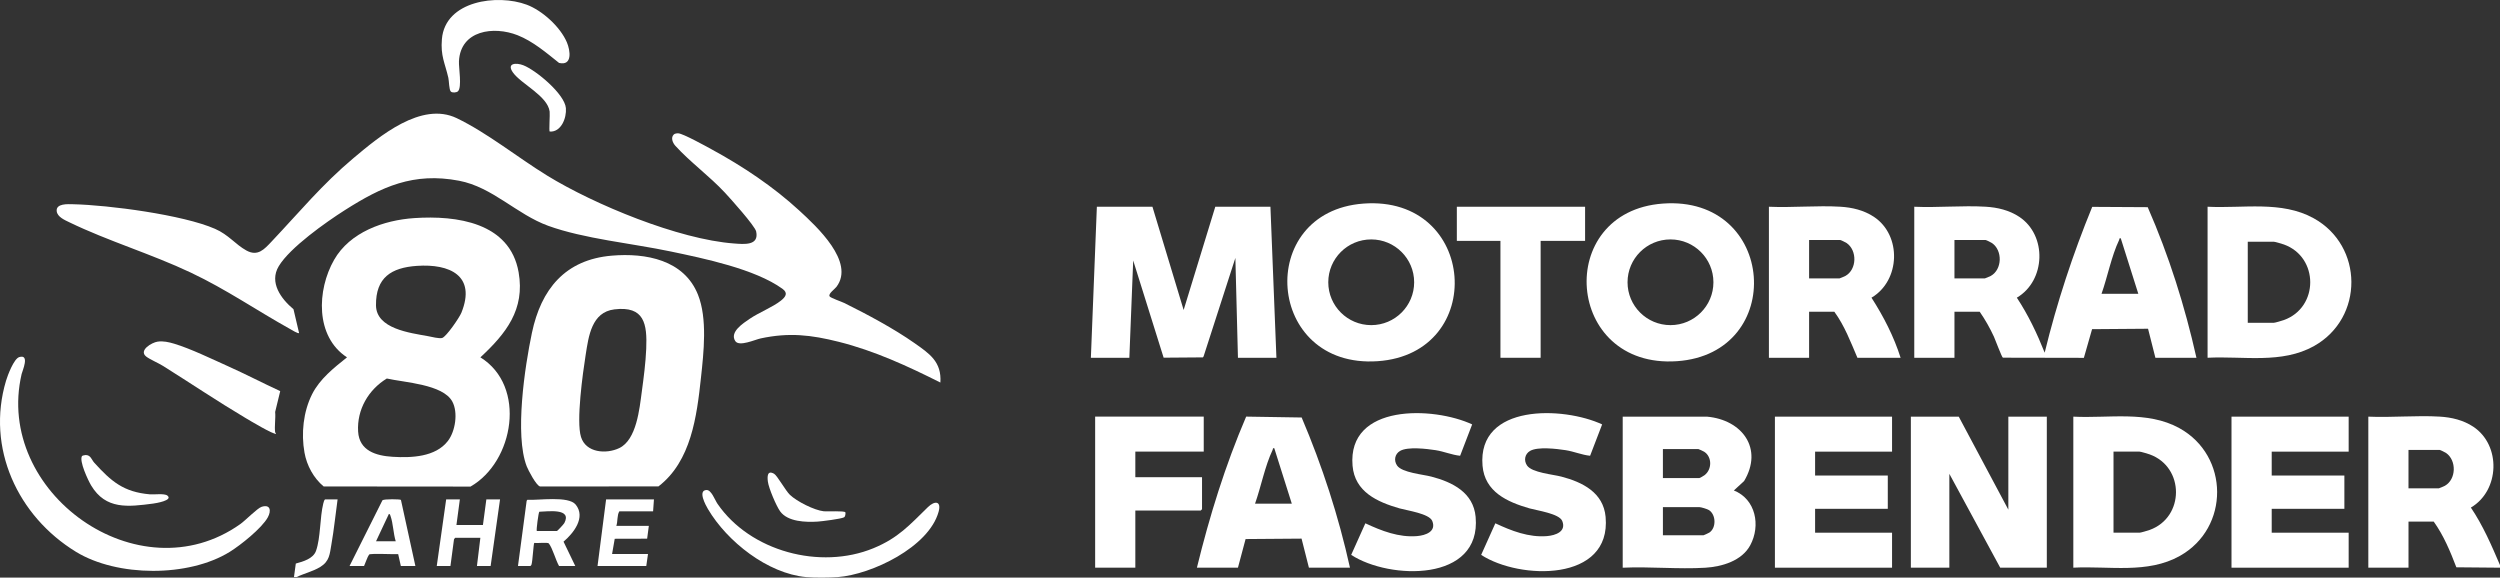 <?xml version="1.0" encoding="UTF-8"?>
<svg id="Layer_1" data-name="Layer 1" xmlns="http://www.w3.org/2000/svg" viewBox="0 0 1733.17 400.44">
  <rect x="0" y="0" width="1733.17" height="400.44" fill="#333333" stroke="none"/>
  <defs>
    <style>
      .cls-1 {
        fill: #fff;
      }
    </style>
  </defs>
  <path class="cls-1" d="M13.35,247.55c7.47-2.22,2.18,9.47,1.65,11.72-19.15,81.86,81.01,154.21,151.65,104.02,3.52-2.5,11.75-10.98,14.72-11.93,6.1-1.95,6.81,2.69,4.31,7.26-4.14,7.56-18.9,19.31-26.39,23.95-28.57,17.7-78,17.48-106.6,0-40.4-24.7-62.46-72.06-48.49-118.68,1.09-3.63,5.42-15.23,9.15-16.33Z"/>
  <path class="cls-1" d="M56.87,316.15c.18-.29,2.06-.71,2.59-.7,3.46.06,4.03,3.28,5.91,5.35,11.81,12.99,20.31,20.31,38.51,21.9,2.92.26,10.12-.78,12.17.87,4.18,3.37-8.26,5.33-9.85,5.54-17.4,2.28-32.88,4.3-43-12.55-2.09-3.48-8.48-17.02-6.34-20.42Z"/>
  <path class="cls-1" d="M1327.11,143.33c16.25.74,33.37-.99,49.52-.02,8.21.49,16.33,2.42,23.23,6.99,19.47,12.89,18.36,44.3-1.65,56.07,7.89,11.96,14.02,24.83,19.3,38.13,8.39-34.5,19.5-68.28,32.96-101.09l38.47.22c14.69,33.51,25.78,68.68,33.78,104.42h-28.45l-5.1-20.15-38.8.3-5.69,19.88-56.14-.11c-.75-.25-5.27-12.51-6.2-14.52-2.79-6.04-6.09-11.89-9.89-17.35h-17.49v31.94h-27.86v-104.71ZM1456.93,203.67h25.49l-12.16-38.46c-1.23-.26-.82.5-1.15,1.19-5.31,11.16-8.03,25.52-12.18,37.26ZM1354.97,193.02h21.04c.23,0,3.63-1.45,4.17-1.75,7.93-4.47,8.24-17.6.83-22.76-.61-.42-4.01-2.11-4.41-2.11h-21.64v26.62Z"/>
  <path class="cls-1" d="M1152.72,141.14c78.9-5.84,86.06,103.99,9.9,109.26-77.8,5.38-85.53-103.66-9.9-109.26ZM1187.86,195.69c0-16.41-13.33-29.71-29.77-29.71s-29.77,13.3-29.77,29.71,13.33,29.71,29.77,29.71,29.77-13.3,29.77-29.71Z"/>
  <path class="cls-1" d="M1530.44,248.03v-104.71c24.48,1.27,51.2-4.35,73.52,7.97,34.71,19.16,34.96,69.1.39,88.55-22.46,12.64-49.23,6.89-73.9,8.18ZM1558.3,223.78h18.08c.82,0,5.83-1.49,6.98-1.91,24.33-8.76,24.34-43.61,0-52.38-1.15-.41-6.16-1.91-6.98-1.91h-18.08v56.2Z"/>
  <path class="cls-1" d="M1226.34,143.33c16.25.74,33.37-.99,49.52-.02,8.21.49,16.33,2.42,23.23,6.99,19.47,12.89,18.36,44.3-1.65,56.07,8.36,13.02,15.49,26.86,20.19,41.67h-29.94c-4.69-10.97-8.91-22.23-16.01-31.94h-17.49v31.94h-27.86v-104.71ZM1254.2,193.02h21.04c.23,0,3.63-1.45,4.17-1.75,7.93-4.47,8.24-17.6.83-22.76-.61-.42-4.01-2.11-4.41-2.11h-21.64v26.62Z"/>
  <polygon class="cls-1" points="1098.89 143.33 1098.89 166.99 1068.07 166.99 1068.07 248.03 1040.21 248.03 1040.21 166.99 1009.98 166.99 1009.98 143.33 1098.89 143.33"/>
  <polygon class="cls-1" points="798.95 143.33 820.58 214.91 842.52 143.33 880.75 143.33 884.9 248.03 858.23 248.03 856.44 178.82 834.42 247.05 833.95 247.76 806.71 247.97 785.61 180.6 782.94 248.03 756.27 248.03 760.42 143.33 798.95 143.33"/>
  <path class="cls-1" d="M945.24,141.14c78.9-5.84,86.06,103.99,9.9,109.26-77.8,5.38-85.53-103.66-9.9-109.26ZM980.39,195.69c0-16.41-13.33-29.71-29.77-29.71s-29.77,13.3-29.77,29.71,13.33,29.71,29.77,29.71,29.77-13.3,29.77-29.71Z"/>
  <polygon class="cls-1" points="1357.94 288.85 1392.32 353.33 1392.32 288.85 1418.99 288.85 1418.99 393.56 1386.69 393.56 1351.42 328.49 1351.42 393.56 1324.74 393.56 1324.74 288.85 1357.94 288.85"/>
  <path class="cls-1" d="M1437.37,393.56v-104.71c24.48,1.27,51.2-4.35,73.52,7.97,34.71,19.16,34.96,69.1.39,88.55-22.46,12.64-49.23,6.89-73.9,8.18ZM1465.23,369.3h18.08c.82,0,5.83-1.49,6.98-1.91,24.33-8.76,24.34-43.61,0-52.38-1.15-.41-6.16-1.91-6.98-1.91h-18.08v56.2Z"/>
  <polygon class="cls-1" points="1311.7 288.85 1311.7 313.11 1258.35 313.11 1258.35 329.67 1308.74 329.67 1308.74 352.74 1258.35 352.74 1258.35 369.3 1311.7 369.3 1311.7 393.56 1230.49 393.56 1230.49 288.85 1311.7 288.85"/>
  <path class="cls-1" d="M935.88,393.56h-28.45l-5.1-20.15-38.8.3-5.3,19.85h-28.45c8.73-35.72,19.65-70.97,34.15-104.74l38.47.62c14.28,33.55,25.61,68.47,33.49,104.12ZM870.08,349.19h25.49l-12.16-38.46c-1.23-.26-.82.5-1.15,1.19-5.31,11.16-8.03,25.52-12.18,37.26Z"/>
  <path class="cls-1" d="M1110.71,294.23l-8.34,21.74c-5.73-.58-11.12-2.97-16.98-3.88-6.16-.95-19.34-2.56-24.63.51-3.72,2.16-4.49,6.71-2.08,10.17,3.41,4.9,17.82,6.1,23.75,7.65,14.7,3.84,29.16,11.06,30.69,27.94,4.1,45.31-59.61,43.69-86.28,26.33l9.83-21.9c11.18,5.23,23.19,9.92,35.85,8.87,5.75-.48,13.55-3.06,10.53-10.49-2.08-5.11-17.52-7.25-22.67-8.72-15.44-4.43-31.07-11.46-32.59-29.59-3.62-43.2,56.14-41.12,82.94-28.62Z"/>
  <path class="cls-1" d="M1020.6,294.23l-8.34,21.74c-5.73-.58-11.12-2.97-16.98-3.88-6.16-.95-19.34-2.56-24.63.51-3.72,2.16-4.49,6.71-2.08,10.17,3.41,4.9,17.82,6.1,23.75,7.65,14.7,3.84,29.16,11.06,30.69,27.94,4.1,45.31-59.61,43.69-86.28,26.33l9.83-21.9c11.18,5.23,23.19,9.92,35.85,8.87,5.75-.48,13.55-3.06,10.53-10.49-2.08-5.11-17.52-7.25-22.67-8.72-15.44-4.43-31.07-11.46-32.59-29.59-3.62-43.2,56.14-41.12,82.94-28.62Z"/>
  <path class="cls-1" d="M834.51,288.85v24.25h-47.42v17.75h46.24v22.18c0,.06-.83.89-.89.89h-45.35v39.63h-27.86v-104.71h75.28Z"/>
  <path class="cls-1" d="M1733.17,393.56l-30.26-.27c-4.22-11.03-8.79-22.02-15.68-31.67h-17.49v31.94h-27.86v-104.71c16.25.74,33.37-.99,49.52-.02,8.21.49,16.33,2.42,23.23,6.99,19.47,12.89,18.36,44.3-1.65,56.07,8.41,12.46,14.3,26.13,20.19,39.89v1.77ZM1669.74,338.54h21.04c.23,0,3.63-1.45,4.17-1.75,7.93-4.47,8.24-17.6.83-22.76-.61-.42-4.01-2.11-4.41-2.11h-21.64v26.62Z"/>
  <polygon class="cls-1" points="1628.25 288.85 1628.25 313.11 1574.9 313.11 1574.9 329.67 1625.28 329.67 1625.28 352.74 1574.9 352.74 1574.9 369.3 1628.25 369.3 1628.25 393.56 1547.03 393.56 1547.03 288.85 1628.25 288.85"/>
  <path class="cls-1" d="M1183.36,288.85c24.44,2.15,39.24,22.13,25.77,44.65l-7.1,6.52c15.23,6.06,18.69,24.35,11.37,37.97-5.83,10.85-19.6,14.89-31.2,15.6-18.65,1.14-38.46-.9-57.23-.02v-104.71h58.39ZM1152.84,331.44h25.19c.52,0,3.17-1.63,3.8-2.12,5.06-3.94,5.17-12.52-.34-16.12-.51-.34-3.79-1.87-4.05-1.87h-24.6v20.11ZM1152.84,371.08h28.16c.25,0,3.56-1.54,4.05-1.87,4.9-3.27,4.63-12.35-.23-15.55-1.16-.77-5.59-2.1-6.79-2.1h-25.19v19.52Z"/>
  <path class="cls-1" d="M203.8,400.07l1.27-9.38c5.11-1.39,12.09-3.38,14.01-8.79,3.24-9.11,2.61-23.03,5.04-32.83.15-.59.7-2.83,1.32-2.83h8.6c-1.46,10.28-2.45,20.74-4.25,30.96-1.23,6.99-1.26,11.86-7.8,15.87-5.07,3.11-11.09,4.44-16.4,7h-1.78Z"/>
  <path class="cls-1" d="M467.14,93.2c.66-.62,2.18-.82,3.09-.77,3.3.15,19.23,8.98,23.24,11.17,21.49,11.7,42.66,25.8,60.67,42.39,11.95,11.01,38.83,35.66,25.73,52.9-1.2,1.58-5.88,4.79-4.72,6.58.71,1.1,8.38,3.7,10.21,4.61,15.83,7.85,34.24,17.67,48.63,27.78,10.34,7.27,18.93,12.97,17.95,27.34-22.64-11.37-45.68-22-70.41-28.22-19.26-4.85-34.52-6.59-54.2-2.37-3.93.84-14.91,5.94-17.58,1.85-4.11-6.28,5.53-12.39,9.93-15.4,6.4-4.37,16.14-8.18,21.71-12.64,3.22-2.58,5.15-5.24,1.09-8.18-19.1-13.81-54.6-21.09-77.74-25.95-26.43-5.55-59.97-8.76-84.75-17.77-21.76-7.91-38.49-26.8-61.77-31.23-31.6-6.01-53.48,4.08-79.16,20.41-13.03,8.29-38.09,25.94-45.82,38.87-6.76,11.28,1.63,22.61,10.23,29.8l3.88,16.53c-.64.63-5.32-2.29-6.32-2.85-23.49-13.08-44-27.35-68.74-39.06-27.41-12.97-57.53-21.95-84.2-34.88-3.18-1.54-8.35-3.7-8.78-7.72-.59-5.43,7.81-4.88,11.25-4.8,24.67.53,76.32,7.34,98.51,17.05,9.45,4.13,14.14,10.82,21.72,15,7.97,4.4,12.44-.84,17.62-6.31,19.16-20.26,34.86-39.41,56.61-57.68,17.97-15.1,47.06-39.54,71.63-27.73,21.11,10.14,42.43,27.37,62.67,39.8,32.83,20.15,91.09,44.21,129.48,47.07,6.95.52,17.59,1.71,15.43-8.31-.83-3.86-17.83-22.8-21.65-26.9-10.64-11.42-24.28-21.37-34.39-32.52-1.81-2-3.36-5.64-1.04-7.83Z"/>
  <path class="cls-1" d="M287.26,151.19c29.28-1.94,66.21,2.99,72.28,37.55,4.54,25.89-8.77,42.53-26.5,59,32.21,19.92,23.3,72.37-6.85,89.59l-101.81-.09c-6.96-5.78-11.68-14.51-13.28-23.42-2.39-13.28-.85-28.39,5.27-40.54,5.34-10.61,15.12-18.27,24.19-25.54-22.17-14.48-20.84-46.7-8.98-67.54,10.97-19.28,34.5-27.61,55.7-29.01ZM289.04,184.32c-17.82,1.23-28.57,8.12-28.38,27.33.15,16.29,23.44,19.08,36.1,21.41,2.36.44,7.79,1.85,9.77,1.25,2.91-.88,11.97-14.16,13.32-17.47,10.48-25.83-8.21-34.07-30.8-32.52ZM268.18,262.4c-12.78,7.77-20.83,21.61-19.91,36.8.81,13.32,12.42,16.78,23.97,17.49,12.97.79,29.68.17,38.26-10.97,5.2-6.76,7.2-19.72,3.08-27.33-6.52-12.04-33.28-13.19-45.4-15.98Z"/>
  <path class="cls-1" d="M424.19,177.23c23.52-1.98,50.01,2.88,59.68,27.04,6.64,16.59,3.98,40.07,2.08,57.66-2.88,26.67-6.77,57.87-29.48,75.29l-82.13.02c-2.66-.77-8.09-11.15-9.17-13.92-8.47-21.74-1.33-69.21,3.59-92.56,6.35-30.17,22.94-50.79,55.43-53.53ZM425.96,214.48c-15.83,1.91-17.9,18.61-19.94,31.57-1.99,12.63-6.64,45.91-3.23,56.88,3.42,11,17.44,12.03,26.48,7.74,12.12-5.75,14.09-27.49,15.7-39.35,1.3-9.59,2.64-19.85,3.04-29.5.71-17.22-1.21-29.85-22.06-27.34Z"/>
  <path class="cls-1" d="M190.76,299.8c.03.21.72.41.59.88-1.3.98-18.69-9.44-21.29-10.99-19.29-11.47-38-24.07-57.01-35.99-3.17-1.99-9.39-4.65-11.78-6.58-5.24-4.24,3.98-9.72,8.03-10.28,3.92-.55,7.77.34,11.48,1.45,11.25,3.38,26.17,10.61,37.18,15.55,12.23,5.49,24.14,11.7,36.31,17.31l-3.51,14.44c.43,4.45-.59,9.89,0,14.2Z"/>
  <path class="cls-1" d="M453.36,346.23l-.59,8.28h-23.41c-1.67,2.7-1,6.88-2.07,10.06h22.53l-1.18,8.88-22.47.06-1.84,10.58h24.9l-1.19,8.28h-33.79l5.93-46.14h33.2Z"/>
  <polygon class="cls-1" points="318.8 346.23 316.43 363.98 334.8 363.98 337.17 346.23 346.66 346.23 340.14 392.38 330.65 392.38 333.02 372.85 315.54 372.85 314.75 373.84 312.28 392.38 302.79 392.38 309.31 346.23 318.8 346.23"/>
  <path class="cls-1" d="M558.87,400.07c-26.71-2.46-54.76-24.62-68.06-47.14-1.6-2.72-7.21-12.95-1.02-13.23,3.37-.15,5.76,6.83,7.64,9.58,22.68,33,71.24,45.96,108.07,30.79,17.3-7.13,25.09-16.12,37.81-28.52,4.68-4.57,9.49-4.35,7.39,3.24-6.77,24.52-46.36,43.47-69.91,45.29-5.85.45-16.14.53-21.93,0Z"/>
  <path class="cls-1" d="M586.09,355.16c.17,1.02-.02,3-.98,3.5-2.11,1.1-15.2,2.75-18.24,2.95-8.17.52-20.79.19-26.04-7.13-2.69-3.75-7.88-16.01-8.48-20.52-.47-3.6-.46-8.22,4.32-5.5,2.14,1.21,7.92,11.68,10.91,14.55,4.82,4.63,16.9,10.72,23.5,11.45,2.47.27,14.19-.48,15,.71Z"/>
  <path class="cls-1" d="M317.46,63.31c-.99.93-3.92,1.15-4.9.17-1.31-1.3-1.23-7.37-1.73-9.51-2.4-10.45-5.46-15.04-4.47-26.87,2.24-26.7,38.53-31.42,58.83-23.83,10.79,4.04,23.3,15.42,27.81,26.08,2.41,5.69,3.99,16.46-5.42,14.28-8.79-7.03-18.14-15.03-28.76-19.21-16.53-6.51-39.55-3.48-40.64,18.03-.23,4.44,2.22,18.12-.72,20.87Z"/>
  <path class="cls-1" d="M381.09,91.22c-.6-.35.25-11.77-.03-13.87-1.45-10.97-19.93-19.15-25.52-27.19-4.54-6.53,2.47-6.8,7.29-4.91,8.81,3.46,28.68,19.95,29.49,29.72.56,6.79-3.28,16.78-11.23,16.24Z"/>
  <path class="cls-1" d="M398.82,392.38h-11.26c-2.36-4.15-4.37-12.04-7.05-15.61-.72-.96-8.34-.05-10.14-.37-.52.55-1.14,12.65-1.89,14.98-.14.44-.4.75-.78,1h-8.6l6.01-45.17.47-.72c7.68.49,28.45-2.88,33.51,3.32,7.25,8.9-1.56,19.9-8.41,25.7l8.14,16.87ZM372.15,368.12h13.93c.38,0,4.74-4.71,5.16-5.5,5.53-10.56-11.57-8-17.35-7.85-.55.39-2.22,12.87-1.74,13.35Z"/>
  <path class="cls-1" d="M242.33,392.38l22.81-45.56c1.07-.96,12.44-.81,12.82-.24l10.01,45.8h-10.08l-1.84-8.22c-2.69.22-19.45-.64-20.16.31-1.18,1.57-2.55,5.92-3.5,7.92h-10.08ZM274.34,375.22c-1.67-5.32-1.77-12.34-3.58-17.43-.23-.64-.28-1.42-1.16-1.5l-8.9,18.93h13.63Z"/>
</svg>
